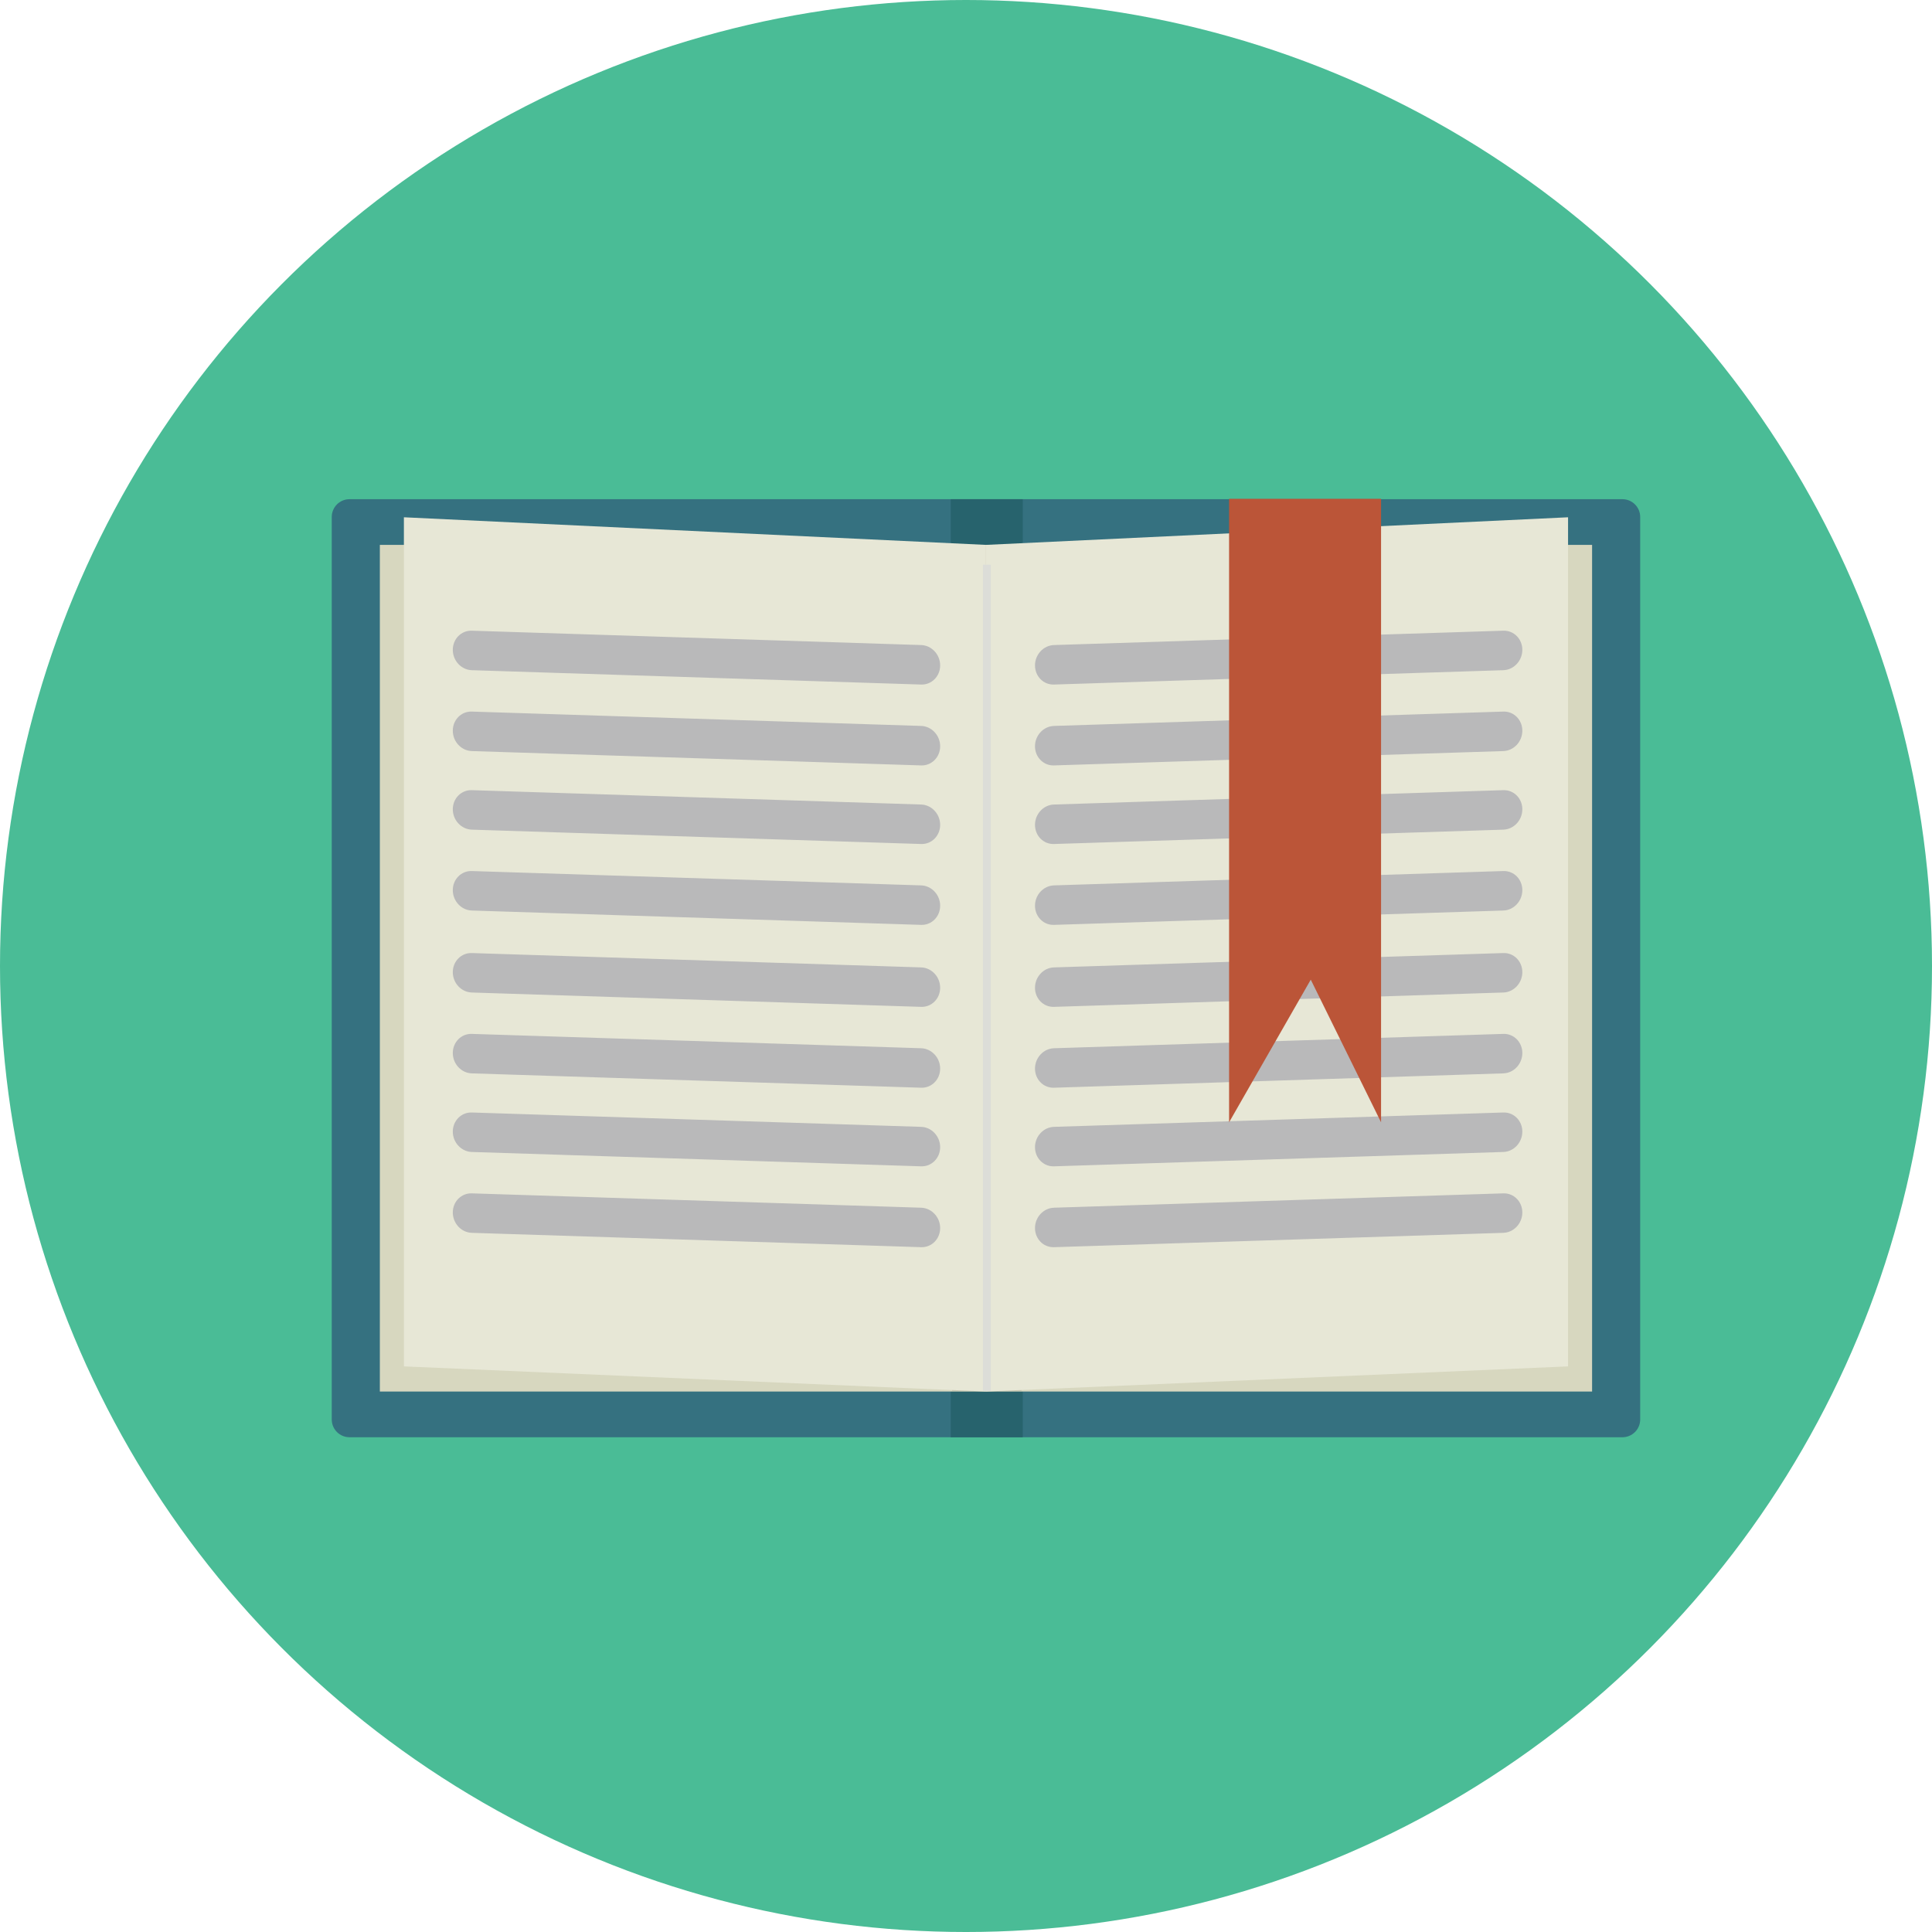 <?xml version="1.0" encoding="iso-8859-1"?>
<!-- Uploaded to: SVG Repo, www.svgrepo.com, Generator: SVG Repo Mixer Tools -->
<svg version="1.1" id="Layer_1" xmlns="http://www.w3.org/2000/svg" xmlns:xlink="http://www.w3.org/1999/xlink" 
	 viewBox="0 0 473.931 473.931" xml:space="preserve">
<circle style="fill:#4ABC96;" cx="236.966" cy="236.966" r="236.966"/>
<path style="fill:#357180;" d="M402.351,348.197c0,2.417-1.953,4.367-4.367,4.367H85.742c-2.413,0-4.363-1.949-4.363-4.367V126.816
	c0-2.406,1.949-4.363,4.363-4.363h312.239c2.413,0,4.367,1.957,4.367,4.363v221.381H402.351z"/>
<rect x="233.224" y="122.453" style="fill:#27636D;" width="17.665" height="230.118"/>
<polygon style="fill:#D7D7BF;" points="241.864,133.663 93.181,133.663 93.181,341.353 241.864,341.353 390.55,341.353 
	390.55,133.663 "/>
<rect x="233.561" y="133.663" style="fill:#C5C3AE;" width="17.021" height="207.555"/>
<g>
	<polygon style="fill:#E7E7D6;" points="241.864,341.353 99.078,335.183 99.078,126.891 241.864,133.663 	"/>
	<polygon style="fill:#E7E7D6;" points="384.653,335.183 241.864,341.353 241.864,133.663 384.653,126.891 	"/>
</g>
<rect x="241.119" y="138.52" style="fill:#DCDDD8;" width="1.916" height="202.654"/>
<g>
	<path style="fill:#B9B9BA;" d="M230.627,163.231c0,2.675-2.088,4.774-4.655,4.692l-110.243-3.521
		c-2.567-0.082-4.655-2.316-4.655-4.992l0,0c0-2.679,2.092-4.778,4.655-4.696l110.243,3.521
		C228.539,158.321,230.627,160.555,230.627,163.231L230.627,163.231z"/>
	<path style="fill:#B9B9BA;" d="M230.627,183.066c0,2.675-2.088,4.778-4.655,4.696l-110.243-3.521
		c-2.567-0.082-4.655-2.32-4.655-4.995l0,0c0-2.675,2.092-4.774,4.655-4.692l110.243,3.521
		C228.539,178.16,230.627,180.39,230.627,183.066L230.627,183.066z"/>
	<path style="fill:#B9B9BA;" d="M230.627,202.343c0,2.679-2.088,4.778-4.655,4.696l-110.243-3.521
		c-2.567-0.082-4.655-2.316-4.655-4.995l0,0c0-2.675,2.092-4.774,4.655-4.692l110.243,3.521
		C228.539,197.438,230.627,199.672,230.627,202.343L230.627,202.343z"/>
	<path style="fill:#B9B9BA;" d="M230.627,222.178c0,2.679-2.088,4.782-4.655,4.7l-110.243-3.521
		c-2.567-0.082-4.655-2.32-4.655-4.999l0,0c0-2.675,2.092-4.771,4.655-4.688l110.243,3.521
		C228.539,217.277,230.627,219.503,230.627,222.178L230.627,222.178z"/>
	<path style="fill:#B9B9BA;" d="M230.627,242.298c0,2.672-2.088,4.774-4.655,4.692l-110.243-3.521
		c-2.567-0.082-4.655-2.32-4.655-4.992l0,0c0-2.675,2.092-4.771,4.655-4.688l110.243,3.521
		C228.539,237.396,230.627,239.622,230.627,242.298L230.627,242.298z"/>
	<path style="fill:#B9B9BA;" d="M230.627,262.133c0,2.675-2.088,4.774-4.655,4.692l-110.243-3.521
		c-2.567-0.082-4.655-2.316-4.655-4.992l0,0c0-2.672,2.092-4.774,4.655-4.692l110.243,3.521
		C228.539,257.224,230.627,259.461,230.627,262.133L230.627,262.133z"/>
	<path style="fill:#B9B9BA;" d="M230.627,281.41c0,2.675-2.088,4.778-4.655,4.696l-110.243-3.521
		c-2.567-0.082-4.655-2.32-4.655-4.995l0,0c0-2.672,2.092-4.771,4.655-4.688l110.243,3.521
		C228.539,276.509,230.627,278.739,230.627,281.41L230.627,281.41z"/>
	<path style="fill:#B9B9BA;" d="M230.627,301.245c0,2.679-2.088,4.778-4.655,4.696l-110.243-3.521
		c-2.567-0.082-4.655-2.316-4.655-4.995l0,0c0-2.668,2.092-4.771,4.655-4.688l110.243,3.521
		C228.539,296.344,230.627,298.578,230.627,301.245L230.627,301.245z"/>
	<path style="fill:#B9B9BA;" d="M253.89,163.231c0,2.675,2.084,4.774,4.651,4.692l110.24-3.521c2.574-0.082,4.655-2.316,4.655-4.992
		l0,0c0-2.679-2.084-4.778-4.655-4.696l-110.24,3.521C255.974,158.321,253.89,160.555,253.89,163.231L253.89,163.231z"/>
	<path style="fill:#B9B9BA;" d="M253.89,183.066c0,2.675,2.084,4.778,4.651,4.696l110.24-3.521c2.574-0.082,4.655-2.32,4.655-4.995
		l0,0c0-2.675-2.084-4.774-4.655-4.692l-110.24,3.521C255.974,178.16,253.89,180.39,253.89,183.066L253.89,183.066z"/>
	<path style="fill:#B9B9BA;" d="M253.89,202.343c0,2.679,2.084,4.778,4.651,4.696l110.24-3.521c2.574-0.082,4.655-2.316,4.655-4.995
		l0,0c0-2.675-2.084-4.774-4.655-4.692l-110.24,3.521C255.974,197.438,253.89,199.672,253.89,202.343L253.89,202.343z"/>
	<path style="fill:#B9B9BA;" d="M253.89,222.178c0,2.679,2.084,4.782,4.651,4.7l110.24-3.521c2.574-0.082,4.655-2.32,4.655-4.999
		l0,0c0-2.675-2.084-4.771-4.655-4.688l-110.24,3.521C255.974,217.277,253.89,219.503,253.89,222.178L253.89,222.178z"/>
	<path style="fill:#B9B9BA;" d="M253.89,242.298c0,2.672,2.084,4.774,4.651,4.692l110.24-3.521c2.574-0.082,4.655-2.32,4.655-4.992
		l0,0c0-2.675-2.084-4.771-4.655-4.688l-110.24,3.521C255.974,237.396,253.89,239.622,253.89,242.298L253.89,242.298z"/>
	<path style="fill:#B9B9BA;" d="M253.89,262.133c0,2.675,2.084,4.774,4.651,4.692l110.24-3.521c2.574-0.082,4.655-2.316,4.655-4.992
		l0,0c0-2.672-2.084-4.774-4.655-4.692l-110.24,3.521C255.974,257.224,253.89,259.461,253.89,262.133L253.89,262.133z"/>
	<path style="fill:#B9B9BA;" d="M253.89,281.41c0,2.675,2.084,4.778,4.651,4.696l110.24-3.521c2.574-0.082,4.655-2.32,4.655-4.995
		l0,0c0-2.672-2.084-4.771-4.655-4.688l-110.24,3.521C255.974,276.509,253.89,278.739,253.89,281.41L253.89,281.41z"/>
	<path style="fill:#B9B9BA;" d="M253.89,301.245c0,2.679,2.084,4.778,4.651,4.696l110.24-3.521c2.574-0.082,4.655-2.316,4.655-4.995
		l0,0c0-2.668-2.084-4.771-4.655-4.688l-110.24,3.521C255.974,296.344,253.89,298.578,253.89,301.245L253.89,301.245z"/>
</g>
<polygon style="fill:#BB5538;" points="338.783,275.311 321.537,240.318 301.5,275.311 301.5,122.367 338.783,122.367 "/>
</svg>